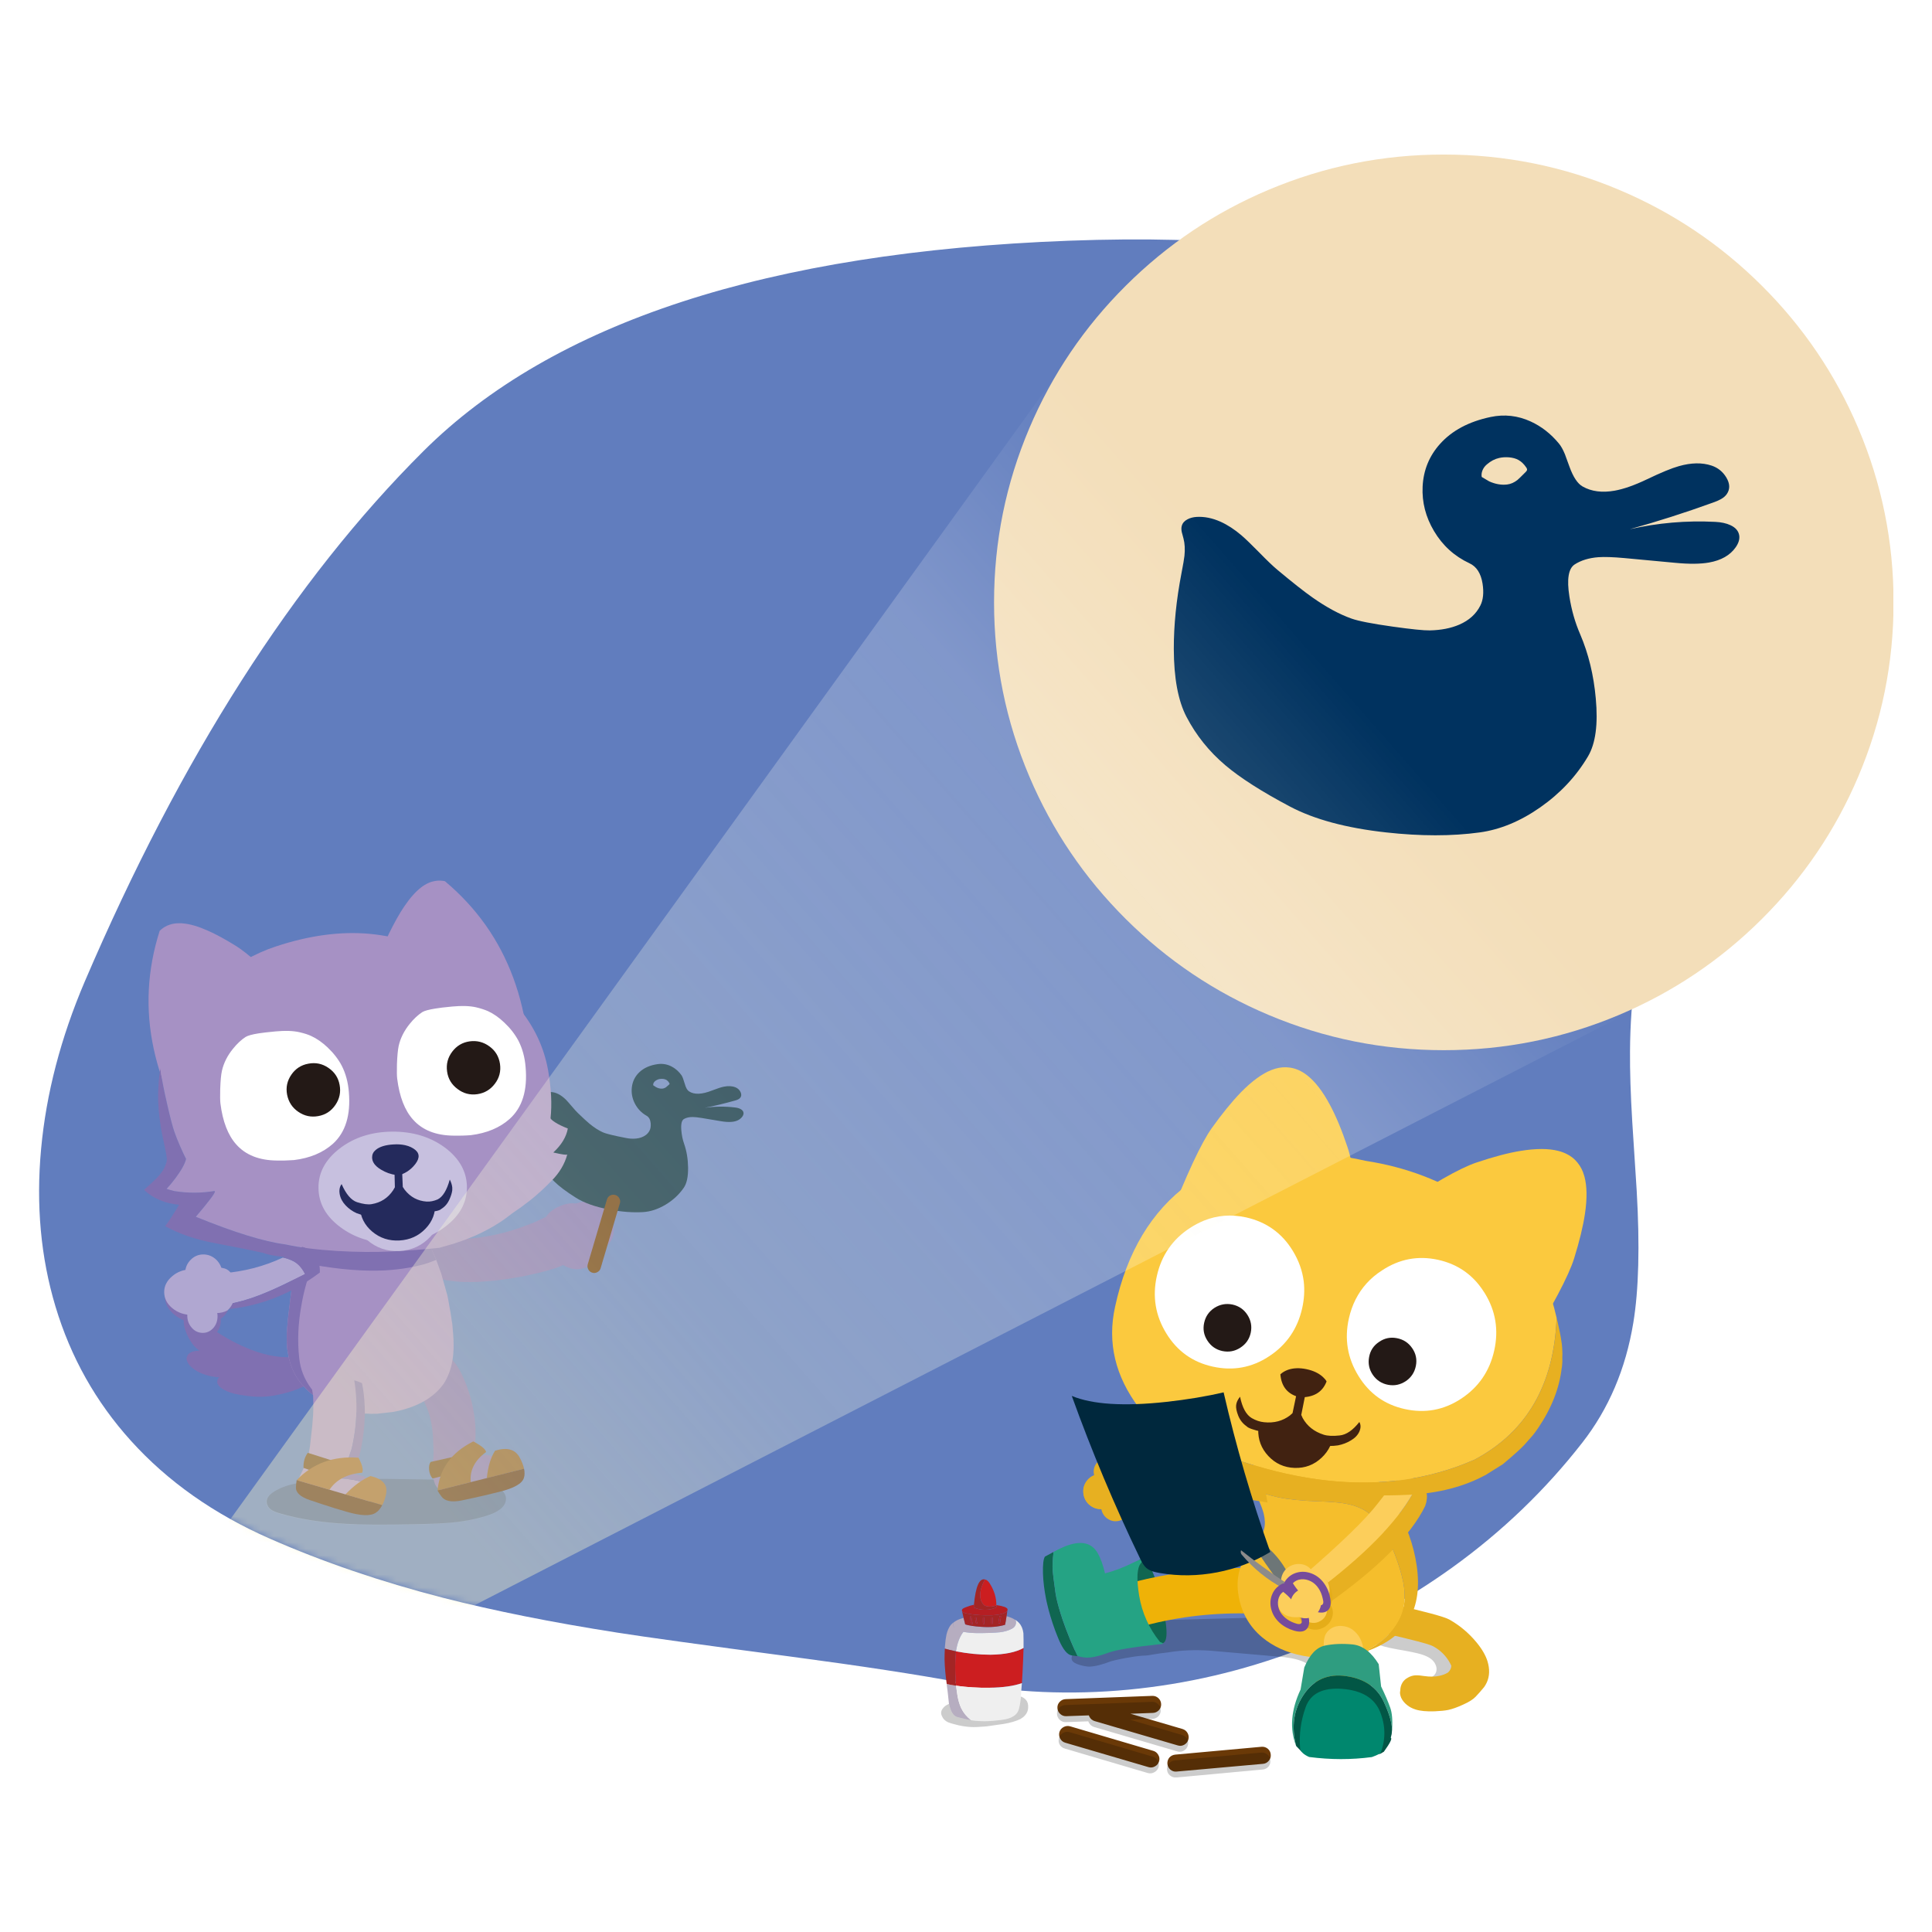<svg fill="none" height="300" viewBox="0 0 300 300" width="300" xmlns="http://www.w3.org/2000/svg" xmlns:xlink="http://www.w3.org/1999/xlink"><linearGradient id="a" gradientUnits="userSpaceOnUse" x1="215.083" x2="72.662" y1="113.979" y2="238.858"><stop offset="0" stop-color="#fff" stop-opacity="0"/><stop offset=".227" stop-color="#fffffd" stop-opacity=".2"/><stop offset=".475" stop-color="#fdfdf2" stop-opacity=".247"/><stop offset=".733" stop-color="#f9fae0" stop-opacity=".298"/><stop offset="1" stop-color="#fffbc7" stop-opacity=".4"/></linearGradient><clipPath id="b"><path d="m6 24h288v252h-288z"/></clipPath><mask id="c" height="226" maskUnits="userSpaceOnUse" width="258" x="6" y="37"><path d="m253.491 66.036c-11.665-20.843-40.841-30.396-87.527-28.658-46.678 1.75-80.084 12.642-100.219 32.677-20.122 20.048-37.649 47.499-52.582 82.353-3.733 8.75-5.994 17.421-6.782 26.015-.8 8.677-.055 16.83 2.236 24.457 2.364 7.869 6.267 14.815 11.709 20.837 5.709 6.325 12.903 11.394 21.582 15.207 8.242 3.621 17.206 6.68 26.891 9.179 7.867 2.015 16.891 3.82 27.073 5.413 4.206.663 13.157 1.901 26.854 3.711 10.97 1.46 19.703 2.794 26.2 4.001 8.558 1.617 17.334 1.997 26.328 1.14 8.933-.857 17.66-2.89 26.181-6.101 8.655-3.246 16.697-7.549 24.128-12.907 7.685-5.54 14.394-11.985 20.127-19.335 4.109-5.262 6.751-11.465 7.927-18.61.849-5.129 1.024-11.973.528-20.53-.316-4.743-.546-8.321-.691-10.735-.255-4.236-.37-7.875-.346-10.916.049-8.352 1.127-15.696 3.237-22.032 9.777-29.255 8.825-54.31-2.855-75.166z" fill="#fff"/></mask><path d="m0 0h300v300h-300z" fill="#fff"/><g clip-path="url(#b)"><path d="m253.491 66.036c-11.665-20.843-40.841-30.396-87.527-28.658-46.678 1.75-80.084 12.642-100.219 32.677-20.122 20.048-37.649 47.499-52.582 82.353-3.733 8.75-5.994 17.421-6.782 26.015-.8 8.677-.055 16.83 2.236 24.457 2.364 7.869 6.267 14.815 11.709 20.837 5.709 6.325 12.903 11.394 21.582 15.207 8.242 3.621 17.206 6.68 26.891 9.179 7.867 2.015 16.891 3.82 27.073 5.413 4.206.663 13.157 1.901 26.854 3.711 10.97 1.46 19.703 2.794 26.2 4.001 8.558 1.617 17.334 1.997 26.328 1.14 8.933-.857 17.66-2.89 26.181-6.101 8.655-3.246 16.697-7.549 24.128-12.907 7.685-5.54 14.394-11.985 20.127-19.335 4.109-5.262 6.751-11.465 7.927-18.61.849-5.129 1.024-11.973.528-20.53-.316-4.743-.546-8.321-.691-10.735-.255-4.236-.37-7.875-.346-10.916.049-8.352 1.127-15.696 3.237-22.032 9.777-29.255 8.825-54.31-2.855-75.166z" fill="#617dbe"/><path d="m30.63 204.569c-.534-.428-.858-.67-.971-.725-.436-.213-.752-.09-.95.368-.237.538-.247 1.207-.032 2.006.158.599.432 1.229.823 1.891.391.677.886 1.222 1.484 1.634-.708-.011-1.237.125-1.589.408l-.132.11-.095.132c-.087.129-.15.286-.189.47-.023.145-.01.273.039.384l.049.144c.156.431.517.845 1.083 1.241.525.372 1.135.663 1.828.874.677.211 1.369.33 2.077.356-.152.122-.251.282-.298.483-.117.449.128.876.734 1.279.493.333 1.122.596 1.888.79.475.117 1.147.232 2.017.345 1.521.204 2.972.173 4.353-.094 2.697-.509 4.737-1.334 6.118-2.474.767-.614 1.31-1.115 1.628-1.502.653-.773.845-1.415.575-1.926-.31-.59-1.068-.808-2.272-.655-1.332.307-2.191.486-2.576.537-2.241.298-4.651-.056-7.232-1.061-1.968-.761-3.885-1.779-5.753-3.054-.922-.633-1.791-1.287-2.608-1.961z" fill="#8070b1"/><path d="m42.143 231.908c-.496.377-.764.776-.802 1.198-.028.252.021.497.148.736.113.224.281.42.507.588.31.225.781.435 1.415.631 3.026.869 6.467 1.408 10.324 1.619 2.21.126 5.714.147 10.514.063 2.787-.07 4.785-.169 5.996-.295 2.182-.21 4.124-.616 5.827-1.219.601-.227 1.086-.486 1.457-.778-.358.266-.816.504-1.372.715-1.703.603-3.645 1.016-5.827 1.24-1.224.126-3.223.218-5.996.274-4.8.098-8.304.077-10.514-.064-3.857-.196-7.298-.735-10.324-1.618-.647-.182-1.126-.386-1.436-.61-.225-.182-.387-.378-.486-.588-.127-.253-.176-.505-.148-.757.036-.397.276-.776.718-1.135z" fill="#c9caca" fill-opacity=".149"/><path d="m42.375 231.74c-.029.02-.057.041-.084.063-.029.02-.057.041-.085.063-.022.017-.043.031-.063.042-.442.359-.682.738-.718 1.135-.028.252.021.504.148.757.099.21.26.406.485.588.31.224.788.428 1.436.61 3.026.883 6.467 1.422 10.324 1.619 2.21.14 5.714.161 10.514.063 2.773-.056 4.771-.148 5.996-.274 2.182-.224 4.124-.637 5.827-1.24.556-.211 1.014-.449 1.372-.715.101-.067.192-.137.274-.21.521-.462.774-.974.76-1.534 0-.477-.218-.918-.654-1.325-.338-.336-.781-.616-1.33-.841-.774-.35-1.597-.581-2.47-.693-.338-.042-.802-.07-1.393-.084l-1.393-.021c-2.562.028-6.411-.007-11.548-.106-4.56-.028-8.389.106-11.485.4-1.323.14-2.358.301-3.103.483-1.098.281-2.034.687-2.808 1.22z" fill="#000" fill-opacity=".2"/><path d="m69.394 210.28c-.564-.272-1.193-.373-1.887-.304-.517.07-1.018.25-1.504.542-.428.244-.812.566-1.154.968-.332.408-.576.845-.73 1.31-.16.482-.205.981-.134 1.497-.004.032 0.0.06.011.083-.004.033 0.0.06.011.083 1.336 2.002 2.232 3.776 2.687 5.323.383 1.313.587 3.031.612 5.153.026.134.029.533.007 1.199-.037.611-.072.915-.105.911 1.704.086 3.226.123 4.569.112 1.116-.005 1.593-.045 1.428-.12.63-2.185.799-4.426.507-6.722-.289-2.393-.941-4.661-1.956-6.803-.567-1.24-1.355-2.318-2.363-3.232z" fill="#8070b1"/><path d="m74.857 225.99c-.156.045-.599.21-1.33.494-.53.209-.95.314-1.257.315-1.498.008-3.178-.033-5.038-.122-.042.992-.039 1.744.007 2.256.083 1.194.396 1.965.938 2.312.153.109.466.237.94.383.45.15.872.267 1.264.352.25.047.955.138 2.116.273.512.069.89.107 1.134.114.431.015.811-.024 1.139-.117.351-.096.761-.268 1.23-.517.264-.141.656-.359 1.174-.656.612-.325 1.014-.727 1.208-1.206.206-.505.162-1.061-.133-1.669-.554-1.138-1.077-1.788-1.569-1.948-.277-.125-.516-.214-.718-.268-.362-.097-.731-.095-1.106.004z" fill="#8070b1"/><path d="m66.864 227.012c-.204.287-.281.697-.232 1.233.06.55.238.995.536 1.335l3.057-.751.942-2.784z" fill="#734921"/><path d="m74.378 224.333c-.657-.414-.971-.574-.942-.48-3.35 1.689-5.182 4.221-5.496 7.597l5.158-1.302c-.186-1.819.609-3.379 2.384-4.678-.08-.345-.448-.724-1.105-1.137zm6.269 1.91c-.702-1.216-1.959-1.544-3.771-.985-.686 1.08-1.114 2.505-1.284 4.276l5.781-1.459c-.111-.567-.353-1.178-.726-1.832z" fill="#895929"/><path d="m75.616 232.121 1.871-.459c2.314-.563 3.601-1.287 3.861-2.173.075-.22.11-.44.104-.658.005-.259-.022-.515-.081-.766l-13.437 3.379c.202.346.406.654.614.926.513.724 1.551.932 3.114.624l.024-.003c1.316-.275 2.626-.565 3.93-.87z" fill="#5e3319"/><path d="m79.703 190.986c-1.746.549-3.548.947-5.405 1.192-1.212.159-2.398.247-3.56.263-.539.02-1.536.029-2.99.026-.904.007-1.63.09-2.18.249-.564.176-.923.384-1.076.625-.174.283-.162.68.034 1.193l-.035.137c-.013.033-.026.099-.041.197-.002.065.052.277.161.637.141.438.341.826.601 1.163.895 1.195 2.532 1.942 4.912 2.241 1.097.151 2.402.201 3.916.15 2.091-.083 4.323-.345 6.693-.785 2.013-.382 3.795-.814 5.346-1.296.517-.163.967-.344 1.351-.543 1.519.9 2.99.865 4.411-.104.545-.367.981-.817 1.307-1.348.314-.499.437-.922.37-1.27.932-.292 1.503-.961 1.714-2.005.2-.995.009-1.807-.57-2.435-.043-.27-.121-.524-.234-.763-.384-.858-1.096-1.437-2.136-1.739-.723-.203-1.444-.23-2.164-.079l-.155.027c-.286.133-.588.179-.907.137l-.197-.029-.18.018c-.177.009-.431.046-.764.111l-.47.142c-.258.082-.526.189-.804.32l-.45.226c-.259.154-.486.313-.679.477-.068.047-.165.129-.29.246l.168-.137-.188.175-.259.316-.146.232c.001.008-.628.299-1.887.873-1.422.558-2.494.945-3.216 1.16z" fill="#8070b1"/><path d="m102.166 165.23c-1.227.167-2.197.596-2.911 1.286-.648.627-1.027 1.392-1.139 2.297-.107.864.041 1.699.444 2.506.423.836 1.036 1.481 1.84 1.934.376.213.589.607.639 1.182.041.496-.032.897-.219 1.205-.262.453-.677.779-1.246.979-.476.168-1.026.229-1.652.186-.325-.017-1.007-.14-2.047-.369-1.114-.237-1.86-.439-2.24-.603-.659-.29-1.353-.734-2.083-1.331-.423-.353-1.032-.914-1.827-1.682-.233-.227-.541-.568-.925-1.021-.412-.484-.717-.829-.915-1.035-.797-.784-1.6-1.185-2.409-1.202-.194-.006-.365.023-.512.086-.178.073-.296.186-.354.336-.038.101-.047.218-.025.353.008.08.032.202.073.367.052.277.044.6-.024.969-.026.147-.103.465-.232.953-.396 1.448-.641 2.832-.735 4.154-.12 1.623.019 2.897.419 3.825.462 1.066 1.117 2.013 1.967 2.84.77.763 1.905 1.614 3.404 2.556 1.292.808 3.027 1.416 5.207 1.824 1.9.354 3.632.483 5.197.387 1.147-.071 2.3-.45 3.458-1.134 1.166-.694 2.115-1.571 2.849-2.633.473-.675.699-1.731.676-3.171-.018-1.31-.22-2.523-.606-3.637-.236-.669-.384-1.38-.443-2.131-.08-.967.059-1.552.418-1.756.367-.205.817-.305 1.35-.301.331 0 .804.051 1.42.152l2.82.474c.756.136 1.378.176 1.865.12.679-.066 1.192-.309 1.537-.729.18-.219.264-.433.251-.641-.017-.248-.166-.451-.448-.608-.222-.124-.501-.205-.836-.245-1.61-.198-3.194-.18-4.753.052 1.536-.302 3.112-.682 4.729-1.137.386-.102.646-.24.782-.414.209-.254.227-.562.053-.924-.17-.329-.428-.566-.773-.71-.513-.207-1.118-.241-1.814-.101-.404.08-1.01.276-1.818.588-1.584.63-2.782.674-3.595.133-.268-.175-.484-.561-.649-1.157-.207-.704-.372-1.143-.494-1.317-.405-.572-.893-1.016-1.465-1.33-.693-.384-1.429-.526-2.21-.425zm1.758 2.933c.038.06.052.116.041.165-.006.025-.031.055-.076.092-.282.245-.446.386-.49.422-.198.124-.397.192-.598.203-.321.015-.644-.07-.97-.256l-.402-.274c-.026-.256.085-.48.332-.673.249-.177.489-.277.721-.3.43-.058.783.004 1.06.187.148.106.275.251.382.434z" fill="#00283d"/><path d="m96.255 186.85c.086-.273.055-.536-.091-.787-.138-.252-.344-.421-.619-.507-.274-.078-.537-.052-.791.077-.252.137-.421.343-.507.617l-2.985 10.079c-.077.273-.047.536.091.788.139.26.345.429.619.507.275.086.538.056.789-.089.26-.138.429-.344.507-.617z" fill="#6a3907"/><path d="m60.5 189.57-.53.004c-.555-.007-1.133.007-1.735.041l-1.48.081c-.385.036-.589.054-.613.055-.161.005-.369.027-.625.067l-.313.022-.504.087c-1.904.29-3.503.795-4.798 1.515-.759.408-1.419.892-1.98 1.454-.391.34-.698.682-.92 1.025-.417.541-.738 1.2-.963 1.975-.098.195-.16.401-.186.618-.181.631-.344 1.596-.488 2.898l-.498 4.087c-.117.869-.204 1.704-.259 2.507-.021.112-.029.229-.025.349-.021.089-.027.169-.017.241-.032.257-.045.485-.039.685l.007.228c-.013.353-.011.657.005.913l-.008.121.022.311c.009.272.032.52.071.743l.09.55c.18 1.139.523 2.19 1.027 3.151.351.678.826 1.341 1.425 1.987.383.429.822.84 1.317 1.233.363.294.737.558 1.122.795.394.252.819.492 1.276.718.425.219.909.425 1.454.616 1.325.473 2.764.757 4.318.854.588.038 1.235.046 1.942.025l2.426-.278c1.67-.299 3.174-.797 4.51-1.495 1.43-.772 2.546-1.727 3.346-2.864.645-.973 1.094-2.132 1.349-3.477.061-.346.111-.696.148-1.049.083-.94.082-1.997-.003-3.171l-.149-1.689c-.065-.287-.115-.598-.15-.933-.073-.534-.162-1.064-.267-1.589l-.22-1.255c-.074-.302-.121-.521-.141-.656l-.95-3.383c-.051-.094-.104-.237-.158-.427l-.606-1.627c-.27-.649-.611-1.419-1.025-2.312-.111-.204-.184-.354-.219-.449-.231-.45-.456-.843-.676-1.181-.311-.431-.627-.77-.948-1.016-.61-.47-1.383-.787-2.32-.951-.549-.087-1.23-.138-2.042-.154z" fill="#a691c4"/><path d="m60.5 189.571-.53.004c-.555-.007-1.133.007-1.735.041l-1.48.081c-.385.036-.589.054-.613.055-.161.005-.369.027-.625.067l-.313.021-.504.088c-1.903.29-3.503.795-4.798 1.515-.759.408-1.419.892-1.98 1.454-.391.34-.698.682-.92 1.025-.417.541-.738 1.199-.963 1.975-.098.195-.16.401-.185.618-.181.63-.344 1.596-.488 2.898l-.498 4.087c-.117.868-.204 1.704-.259 2.506-.021.113-.029.229-.025.349-.021.089-.027.169-.017.241-.032.257-.045.486-.039.686l.007.228c-.013.353-.011.657.005.913l-.008.12.022.312c.009.272.032.519.072.742l.09.55c.18 1.14.523 2.19 1.027 3.152.351.678.826 1.34 1.425 1.987.383.428.822.839 1.317 1.233.363.293.737.558 1.122.794.394.253.819.492 1.276.718-1.035-.713-1.892-1.528-2.572-2.444-1.057-1.425-1.673-2.988-1.847-4.688-.301-2.674-.179-5.46.364-8.36.36-2.085.939-4.136 1.736-6.154 4.146.738 7.828 1.035 11.046.889 1.404-.075 2.721-.223 3.952-.445.751-.143 1.497-.31 2.239-.5.709-.214 1.352-.446 1.931-.696-.27-.648-.611-1.419-1.025-2.311-.111-.205-.184-.355-.219-.45-.231-.449-.456-.843-.676-1.18-.311-.431-.627-.77-.948-1.016-.61-.47-1.383-.787-2.32-.951-.549-.087-1.23-.139-2.042-.154z" fill="#8070b1"/><path d="m69.084 136.83-.279-.048c-.534-.075-1.039-.05-1.516.074-.43.09-.884.28-1.362.572-.024.001-.044.014-.059.039-.165.095-.313.197-.445.307-.872.66-1.762 1.662-2.67 3.005-.726 1.071-1.53 2.506-2.41 4.305-.85 1.757-1.877 5.24-3.079 10.448-1.344 5.855-1.574 13.339-.691 22.452l25.159-5.49c.173-.079.319-.157.436-.234 1.077-15.409-3.284-27.219-13.083-35.43z" fill="#a691c4"/><path d="m28.405 143.386c-.162-.025-.343-.034-.544-.025-.024-.008-.049-.007-.072.002-.523-.002-1.01.074-1.462.229-.499.172-.939.423-1.319.751l-.209.189c-3.884 12.145-1.238 24.451 7.939 36.918l.493-.032 24.219-8.72c-4.132-8.172-8.337-14.381-12.617-18.628-3.784-3.747-6.522-6.146-8.214-7.199-1.651-1.022-3.099-1.808-4.344-2.357-1.499-.668-2.789-1.044-3.87-1.128z" fill="#a691c4"/><path d="m25.927 171.377c-.542-2.359-.889-4.193-1.041-5.501-.087.613-.169 1.33-.247 2.15l-.085 1.711c-.037 1.589.112 3.411.448 5.465.066.423.169.947.308 1.575l.332 1.574c.141.667.226 1.165.256 1.492.026.232-0.0.473-.078.725l-.065.183c-.219.714-.699 1.447-1.439 2.199-.417.418-1.067 1.022-1.95 1.812 1.416 1.337 3.23 2.108 5.442 2.314-.969 1.619-1.691 2.723-2.164 3.311 2.183 1.226 4.799 2.116 7.846 2.673 3.186.599 5.669 1.102 7.447 1.51.418.176 1.084.329 1.998.459l2.692.335-.121-.007c.059.005.192.02.4.044 2.762.271 5.157.329 7.186.174l.433-.042c2.668-.053 5.251-.223 7.748-.51l2.962-.422c1.349-.247 2.493-.483 3.433-.706l.513-.129c-2.402.251-4.888.437-7.456.558-2.528.128-5.336.103-8.424-.075-3.08-.187-5.753-.526-8.018-1.018-3.284-.427-7.912-1.856-13.887-4.289 1.946-2.284 2.937-3.592 2.971-3.922l-.088-.08c-2.085.342-4.168.343-6.249.003-.113-.019-.345-.082-.696-.188l-.477-.148c.439-.467.89-1.011 1.355-1.631.937-1.249 1.493-2.254 1.67-3.015-.28-.533-.598-1.214-.955-2.041-.365-.843-.649-1.556-.851-2.141-.284-.814-.667-2.282-1.151-4.402z" fill="#8070b1"/><path d="m24.897 165.878c.152 1.308.499 3.142 1.041 5.5.484 2.12.867 3.588 1.151 4.402.202.585.485 1.298.851 2.141.357.827.675 1.507.955 2.041-.177.761-.734 1.765-1.67 3.014-.464.62-.916 1.164-1.355 1.631l.477.149c.35.106.582.168.696.188 2.081.339 4.164.338 6.249-.004l.088.08c-.034.331-1.025 1.638-2.971 3.922 5.974 2.432 10.602 3.862 13.886 4.288 2.265.492 4.937.832 8.017 1.018 3.088.178 5.896.203 8.424.076 2.568-.122 5.054-.308 7.456-.558l2.265-.646c.523-.174 1.102-.374 1.736-.6l1.613-.656c1.46-.661 2.765-1.372 3.915-2.132.469-.308.914-.627 1.335-.957l.444-.342c.876-.581 1.797-1.248 2.763-2.001 1.043-.813 2.17-1.837 3.381-3.073 1.234-1.245 2.049-2.613 2.445-4.104-.059.123-.783.024-2.172-.296 1.269-1.174 2.021-2.415 2.256-3.723-.851-.334-1.516-.659-1.996-.976-.389-.257-.619-.46-.689-.609.238-2.174.113-4.654-.375-7.44-.635-3.605-2.189-6.884-4.662-9.836-2.312-2.759-5.264-5.055-8.856-6.888-5.055-2.582-9.783-4.075-14.184-4.48-4.529-.416-9.4.241-14.611 1.969-3.212 1.062-6.283 2.811-9.212 5.248-2.991 2.487-5.244 5.22-6.759 8.2-1.063 2.072-1.706 3.89-1.929 5.454z" fill="#a691c4"/><path d="m34.193 169.103c-.026 1.106-.014 1.851.034 2.234.352 2.814 1.173 4.939 2.464 6.377 1.452 1.639 3.557 2.47 6.316 2.493.41.007.828.006 1.254-.003l1.384-.069c2.479-.302 4.498-1.146 6.055-2.532 1.951-1.778 2.774-4.452 2.471-8.021-.121-1.526-.488-2.889-1.101-4.089-.525-1.005-1.26-1.956-2.207-2.855-.821-.775-1.661-1.362-2.522-1.759-.46-.222-1.075-.421-1.846-.598-.982-.224-2.218-.265-3.707-.124-1.185.113-2.053.212-2.604.299-1.03.162-1.714.351-2.05.565-.665.428-1.319 1.039-1.96 1.835-.864 1.061-1.435 2.198-1.713 3.411-.136.599-.224 1.544-.266 2.836z" fill="#fff"/><path d="m65.576 157.157c-.688.453-1.342 1.064-1.96 1.835-.871 1.077-1.442 2.218-1.712 3.423-.133.655-.222 1.6-.266 2.836-.026 1.098-.015 1.839.034 2.222.352 2.822 1.174 4.947 2.464 6.377 1.452 1.639 3.557 2.47 6.316 2.493.161.01.579.008 1.254-.003.53-.014.991-.037 1.384-.069 2.495-.311 4.514-1.154 6.055-2.532 1.96-1.763 2.783-4.436 2.471-8.021-.12-1.518-.487-2.881-1.101-4.09-.541-1.019-1.277-1.966-2.206-2.842-.813-.776-1.653-1.366-2.523-1.771-.516-.227-1.131-.427-1.846-.598-.982-.224-2.218-.265-3.708-.124-1.217.114-2.085.218-2.604.311-1.022.162-1.706.346-2.051.553z" fill="#fff"/><path d="m69.193 190.438c2.227-1.702 3.331-3.75 3.31-6.145-.028-2.379-1.167-4.411-3.417-6.098-2.265-1.67-4.993-2.496-8.184-2.477-3.191.027-5.903.895-8.138 2.605-2.235 1.718-3.338 3.767-3.31 6.145.021 2.395 1.16 4.428 3.417 6.098 2.25 1.679 4.978 2.508 8.185 2.489 3.183-.026 5.895-.899 8.138-2.617z" fill="#c7c0df"/><path d="m66.337 182.384c-1.435-1.248-3.12-1.82-5.053-1.716-1.933.103-3.545.858-4.837 2.265-1.284 1.391-1.874 3.025-1.771 4.904s.873 3.442 2.309 4.689c1.444 1.255 3.128 1.831 5.053 1.728 1.925-.103 3.537-.858 4.837-2.265 1.284-1.391 1.874-3.03 1.77-4.917-.103-1.862-.872-3.425-2.308-4.688z" fill="#c7c0df"/><path d="m55.879 187.463c.088 1.511.728 2.771 1.92 3.78 1.2 1.008 2.611 1.467 4.231 1.377 1.62-.091 2.969-.703 4.047-1.837 1.078-1.125 1.573-2.444 1.485-3.955-.088-1.518-.728-2.778-1.92-3.779-1.2-1.009-2.607-1.468-4.219-1.378-1.62.091-2.973.699-4.059 1.825-1.077 1.142-1.572 2.465-1.484 3.967z" fill="#242a5c"/><path d="m71.396 181.443c-.23-.881-.914-1.754-2.052-2.621-1.139-.875-2.349-1.455-3.631-1.739-1.258-.277-3.117-.421-5.578-.432-2.428-.005-4.586.781-6.473 2.357-2.752 2.052-4.007 3.923-3.767 5.612.232 1.682 1.002 2.6 2.311 2.755 1.577.208 2.851.392 3.822.552 1.239.206 3.234-.537 5.984-2.229 1.325.924 2.475 1.582 3.448 1.975.941.386 1.622.426 2.043.12.352-.238 1.043-.82 2.073-1.744.976-.889 1.716-1.825 2.221-2.808-.038-.327-.172-.926-.402-1.798z" fill="#c7c0df"/><path d="m70.23 184.409c-.041-.407-.171-.823-.39-1.246-.461 1.662-1.089 2.689-1.884 3.083-.6.257-1.17.368-1.711.334-1.387-.095-2.522-.706-3.406-1.832l-.296-.445-.133-3.144-1.172-.06.077 3.255-.27.468c-.801 1.203-1.917 1.922-3.346 2.157-.559.095-1.311-.006-2.256-.304-.913-.307-1.713-1.245-2.398-2.812-.221.29-.335.643-.341 1.06-.015.033-.013.061.004.084-.003.113.011.256.042.432.115.628.421 1.205.917 1.729.488.517 1.06.923 1.716 1.217.801.311 1.583.452 2.345.42 1.556-.087 2.985-.908 4.286-2.46 1.64 1.328 3.082 1.95 4.324 1.867 1.219-.074 1.944-.236 2.175-.486.565-.336.994-.838 1.287-1.508.235-.53.376-.993.424-1.388z" fill="#242a5c"/><path d="m62.911 177.825c-.552-.121-1.149-.161-1.79-.119-1.267.068-2.196.355-2.786.86-.365.303-.55.679-.555 1.128-.009.73.452 1.372 1.384 1.927.743.45 1.534.73 2.375.84.372.049.814-.061 1.325-.331.495-.26.935-.599 1.32-1.015.961-1.041 1.074-1.883.34-2.526-.417-.36-.955-.614-1.612-.764z" fill="#242a5c"/><path d="m45.236 166.887c-.648.939-.867 1.969-.656 3.09.221 1.137.802 2.026 1.744 2.667.943.649 1.976.869 3.1.661 1.125-.2 2.01-.778 2.657-1.733.648-.947.866-1.985.653-3.114-.202-1.115-.783-1.995-1.742-2.643-.943-.649-1.98-.865-3.111-.648-1.117.2-1.999.773-2.647 1.72z" fill="#231916"/><path d="m70.212 163.317c-.681.901-.945 1.921-.79 3.059.154 1.129.697 2.037 1.627 2.725.907.696 1.93.964 3.07.803 1.132-.168 2.042-.711 2.73-1.629.689-.903.952-1.926.789-3.071-.171-1.145-.713-2.049-1.626-2.713-.922-.68-1.949-.944-3.082-.791-1.124.159-2.03.698-2.719 1.617z" fill="#231916"/><path d="m44.91 195.556c-.275-.112-.599-.207-.973-.286-2.941 1.377-6.1 2.195-9.477 2.456l-.359 4.967c.752-.081 1.561-.219 2.427-.415 1.608-.357 3.372-.953 5.293-1.787 1.178-.501 2.864-1.304 5.059-2.406l.487-.251c-.32-.647-.706-1.165-1.16-1.556-.357-.304-.789-.545-1.298-.722z" fill="#b0a7d1"/><g fill="#8070b1"><path d="m43.937 195.268c.374.078.698.173.973.285.509.178.942.418 1.298.723.454.39.84.909 1.16 1.555l-.487.251c-2.195 1.103-3.881 1.905-5.059 2.407-1.921.834-3.686 1.429-5.293 1.787-.866.195-1.675.333-2.427.414l-.051.715c4.886-.281 9.422-1.752 13.607-4.414.67-.426 1.339-.89 2.009-1.392.014-.334-.004-.679-.056-1.034-.213-1.511-1.104-2.496-2.673-2.955-.946.611-1.946 1.164-2.999 1.658z"/><path d="m35.309 197.314c-.532-.322-1.107-.473-1.726-.453-.954.031-1.768.441-2.441 1.23-.673.815-.999 1.756-.978 2.822.009 1.104.358 2.039 1.048 2.806.68.788 1.504 1.186 2.471 1.193.637.008 1.228-.51 1.774-1.553z"/><path d="m29.92 197.005c-1.158.03-2.147.461-2.967 1.291-.833.818-1.278 1.756-1.336 2.815-.063 1.043.326 1.97 1.166 2.78.848.808 1.892 1.293 3.131 1.456 1.242.17 2.292-.154 3.151-.972.833-.869 1.241-1.904 1.224-3.107-.006-1.198-.442-2.215-1.308-3.051-.856-.83-1.877-1.234-3.062-1.212z"/><path d="m28.613 204.695c.015.747.29 1.475.826 2.184.548.697 1.208 1.048 1.98 1.053.787.025 1.469-.248 2.046-.82.554-.565.828-1.26.82-2.085-.008-.826-.299-1.527-.875-2.105-.563-.564-1.253-.854-2.071-.87-.785.008-1.439.263-1.963.767-.534.499-.789 1.124-.763 1.876z"/></g><path d="m34.511 197.762c-.01-.808-.302-1.509-.875-2.104-.593-.58-1.284-.87-2.071-.87-.784.007-1.451.301-2.001.88-.539.56-.809 1.241-.809 2.044.02.813.307 1.499.86 2.059.553.585 1.229.883 2.029.896.802.021 1.481-.251 2.035-.816s.832-1.261.832-2.089z" fill="#b0a7d1"/><path d="m29.65 197.108c-1.161.023-2.142.387-2.945 1.094-.821.704-1.224 1.527-1.211 2.469.021.965.441 1.784 1.261 2.458.825.689 1.819 1.039 2.982 1.049 1.176-.002 2.189-.348 3.041-1.037.849-.696 1.261-1.543 1.238-2.541-.018-.983-.453-1.819-1.303-2.508-.873-.681-1.894-1.009-3.062-.984z" fill="#b0a7d1"/><path d="m31.066 197.863c-.671.722-.999 1.554-.986 2.495.011.96.362 1.789 1.055 2.488.672.689 1.492 1.038 2.46 1.045.62.006 1.192-.13 1.716-.406 1.099-.982 1.403-2.54.911-4.675-.156-1.291-.886-1.949-2.188-1.972-1.292-.018-2.282.324-2.967 1.025z" fill="#b0a7d1"/><path d="m31.37 201.688c-.653-.002-1.199.26-1.639.786-.448.504-.664 1.117-.649 1.838.005.717.234 1.334.687 1.85.446.519.998.788 1.655.806.65.02 1.21-.225 1.681-.737.456-.506.681-1.13.676-1.872-.01-.732-.253-1.365-.73-1.899-.461-.514-1.022-.772-1.682-.772z" fill="#b0a7d1"/><path d="m55.009 214.332c-.899-.229-1.81-.313-2.733-.253-.954.069-1.836.272-2.645.609-.389.156-.599.246-.63.271-.269.129-.434.27-.493.424-.052.138-.053.354-.004.649.078.43.117.649.117.657.019.36.032.884.037 1.573-.002.953-.058 1.984-.168 3.093-.074.699-.197 1.796-.367 3.291-.185 1.279-.477 2.329-.878 3.15l-.86 1.792c-.136.277-.128.533.024.768l.276.352c.865.671 1.812 1.267 2.841 1.788 1.437.717 2.933 1.252 4.487 1.606.583.134 1.091.195 1.525.181.562-.017 1.024-.167 1.384-.45.534-.409.829-.995.885-1.757.021-.353.015-.689-.02-1.009-.669-.82-2.26-1.317-4.773-1.488.76-2.162 1.29-3.7 1.591-4.614.241-1.017.432-2.108.572-3.273.275-2.5.218-4.953-.171-7.36z" fill="#a691c4"/><path d="m56.218 214.776c-.367-.173-.769-.321-1.207-.444.389 2.407.446 4.86.171 7.359-.147 1.198-.338 2.289-.572 3.273-.3.922-.831 2.46-1.59 4.613 2.512.172 4.101.668 4.77 1.489-.051-.335-.131-.601-.242-.798-.24-.481-.62-.826-1.141-1.034-.024-.008-.534-.14-1.531-.398.8-1.907 1.34-4.153 1.62-6.741.275-2.491.183-4.931-.278-7.319z" fill="#8070b1"/><path d="m47.791 225.592c-.478.656-.698 1.435-.662 2.339l2.548.896 2.62-1.81z" fill="#734921"/><path d="m53.636 232.056 5.719 1.664c.274-.488.48-1.108.617-1.857.223-1.344-.593-2.233-2.447-2.665-1.293.544-2.59 1.497-3.889 2.858zm-7.57-2.221 5.099 1.491c1.052-1.578 2.74-2.458 5.066-2.641.159-.325.107-.816-.155-1.473-.27-.649-.419-.937-.449-.864-3.883-.274-7.07.888-9.561 3.487z" fill="#9d6630"/><path d="m45.955 230.894c-.062.852.655 1.531 2.15 2.038l.036.011c1.186.405 2.454.819 3.801 1.242l1.838.545c2.288.676 3.825.721 4.611.136.205-.126.381-.288.527-.485.17-.213.316-.434.437-.662l-13.29-3.885c-.06.386-.097.74-.111 1.06z" fill="#5e3319"/><path d="m288.543 66.466c-3.535-8.319-8.523-15.686-14.966-22.101-6.442-6.415-13.841-11.382-22.196-14.901-8.652-3.644-17.716-5.466-27.192-5.466-9.469 0-18.53 1.822-27.182 5.466-8.355 3.519-15.753 8.486-22.196 14.901s-11.431 13.782-14.966 22.101c-3.66 8.614-5.49 17.639-5.49 27.074 0 9.428 1.83 18.45 5.49 27.064 3.535 8.319 8.523 15.686 14.966 22.101s13.841 11.382 22.196 14.901c8.652 3.644 17.713 5.466 27.182 5.466 9.476 0 18.54-1.822 27.192-5.466 8.355-3.519 15.754-8.486 22.196-14.901 6.443-6.415 11.431-13.782 14.966-22.101 3.66-8.614 5.49-17.636 5.49-27.064 0-9.435-1.83-18.46-5.49-27.074z" fill="#f3deb9"/><path d="m242.992 70.518c-.291-.708-.601-1.259-.928-1.652-1.253-1.512-2.709-2.65-4.368-3.413-2.006-.921-4.084-1.155-6.235-.703-3.378.71-5.999 2.107-7.863 4.192-1.673 1.867-2.572 4.073-2.695 6.617-.116 2.421.473 4.721 1.767 6.902 1.33 2.244 3.166 3.912 5.508 5.005 1.103.511 1.781 1.567 2.034 3.168.215 1.382.1 2.514-.344 3.395-.657 1.315-1.748 2.304-3.275 2.966-1.296.56-2.825.858-4.586.894-.906.019-2.829-.177-5.769-.589-3.17-.446-5.294-.861-6.371-1.243-1.882-.667-3.904-1.76-6.065-3.279-1.274-.893-3.098-2.331-5.472-4.314-.669-.559-1.596-1.446-2.782-2.662-1.213-1.234-2.137-2.125-2.773-2.673-1.072-.916-2.153-1.62-3.243-2.112-1.269-.568-2.506-.818-3.711-.751-.54.034-1.01.155-1.411.364-.477.245-.776.579-.898 1.002-.084.271-.087.6-.008.986.051.225.14.559.267 1.002.203.771.253 1.67.149 2.697-.053.484-.209 1.39-.467 2.718-.798 4.14-1.193 8.052-1.186 11.736.013 4.542.671 8.059 1.975 10.552 1.5 2.873 3.516 5.382 6.049 7.526 2.321 1.96 5.663 4.093 10.026 6.4 3.772 1.991 8.738 3.327 14.897 4.007 5.372.597 10.223.598 14.554.003 3.189-.44 6.325-1.739 9.406-3.898 3.106-2.174 5.575-4.81 7.407-7.908 1.177-1.986 1.58-4.984 1.21-8.994-.325-3.635-1.133-6.959-2.425-9.973-.793-1.828-1.351-3.785-1.674-5.871-.419-2.674-.148-4.327.811-4.961.986-.642 2.217-1.019 3.693-1.132.943-.067 2.274-.023 3.993.132l7.961.743c2.145.205 3.885.189 5.217-.047 1.896-.336 3.279-1.124 4.148-2.365.45-.647.634-1.255.552-1.824-.101-.698-.556-1.235-1.366-1.611-.642-.3-1.434-.471-2.377-.515-4.458-.226-8.878.155-13.26 1.143 4.319-1.199 8.635-2.581 12.949-4.144.519-.189.911-.358 1.178-.508.419-.229.735-.499.947-.809.522-.762.494-1.623-.084-2.583-.543-.897-1.306-1.51-2.289-1.838-1.468-.486-3.157-.457-5.068.088-1.114.31-2.76.988-4.939 2.034-1.943.93-3.623 1.522-5.04 1.776-1.941.345-3.597.128-4.969-.649-.78-.436-1.464-1.466-2.05-3.09-.456-1.24-.692-1.885-.707-1.937zm-8.701.495c.597.048 1.097.186 1.5.413.444.251.836.625 1.175 1.122.126.169.176.317.15.442-.016.066-.077.157-.182.273-.72.726-1.158 1.151-1.315 1.276-.508.397-1.041.628-1.599.695-.896.103-1.822-.058-2.778-.486l-1.161-.684c-.064-.348-.02-.702.131-1.061.146-.339.366-.633.66-.882.599-.525 1.248-.863 1.945-1.015.472-.102.963-.133 1.474-.093z" fill="#00325f"/><path d="m226.749 254.905c-.479-.504-1.168-.995-2.069-1.471-1.407-.757-2.956-1.29-4.645-1.598-1.59-.28-3.244-.364-4.961-.252-.746.042-1.323.147-1.731.315-.465.196-.81.463-1.035.799-.295.434-.359.862-.19 1.282.127.393.514.757 1.161 1.093.859.421 2.076.764 3.653 1.03 1.942.337 3.195.596 3.758.778.732.224 1.288.505 1.668.841.253.238.436.49.549.757.14.308.19.609.147.904-.042.322-.19.595-.443.819-.267.239-.549.344-.844.316-.31-.084-.542-.105-.697-.063-.197.042-.345.154-.444.336-.084.168-.105.357-.063.568.099.35.352.63.76.841.338.182.753.308 1.246.378.324.042.767.063 1.33.063.661.014 1.161 0 1.499-.042.535-.042 1.006-.161 1.414-.357.789-.337 1.366-.918 1.732-1.745.38-.841.436-1.661.168-2.46-.112-.336-.309-.749-.591-1.24-.478-.827-.936-1.457-1.372-1.892zm-56.518-2.396c-.478.084-.851.231-1.119.441-.408.336-.675.869-.802 1.598-.127.168-.359.441-.697.82-.281.28-.556.644-.823 1.093-.366.546-.479.988-.338 1.324.141.294.528.54 1.161.736.634.182 1.155.273 1.563.273.858-.028 1.977-.308 3.357-.841.971-.252 1.949-.455 2.934-.609.971-.169 1.788-.26 2.449-.274.211 0 .556-.049 1.035-.147.703-.126 1.506-.238 2.407-.336 1.984-.337 4.159-.428 6.523-.273l10.387.903c1.675.113 2.977.358 3.906.736.887.351 1.549.869 1.985 1.556.028.042.042.329.042.862 0 .49-.014.812-.042.967l-.021 2.186c-.071.294-.106.567-.106.82 0 .294.063.546.19.756.169.337.479.547.929.631.408.098.809.049 1.204-.147.563-.28 1.076-.862 1.541-1.745.577-1.079.985-2.207 1.224-3.384.24-1.177.31-2.39.211-3.637-.112-1.107-.366-1.983-.76-2.628-.366-.602-.95-1.177-1.752-1.723-.915-.645-1.837-1.065-2.766-1.262-.689-.154-1.717-.21-3.082-.168l-20.416.526c-2.027.042-3.624.133-4.792.273l-2.133.336c-.816.126-1.52.204-2.111.232-.661.028-1.091.063-1.288.105z" fill="#000" fill-opacity=".2"/><path d="m230.867 261.255c.444-.979.48-2.082.106-3.309-.292-.927-.861-1.904-1.709-2.929-1.207-1.46-2.621-2.643-4.242-3.55-.78-.427-3.738-1.224-8.873-2.389l.945.472-2.539 3.978c4.729 1.076 7.387 1.775 7.972 2.097 1.163.63 2.052 1.524 2.666 2.684l.169.348c-.008.194-.049.37-.125.527-.075.172-.203.344-.383.515-.361.232-.812.407-1.353.526-.683.149-1.472.159-2.365.03l-.676-.09c-.27-.023-.488-.031-.653-.023-.414.021-.808.141-1.184.357-.383.201-.676.478-.879.829-.204.358-.306.743-.306 1.155-.03.134-.045.235-.046.302-.007.24.052.52.18.842.202.434.513.816.933 1.145.375.3.818.528 1.328.686.721.225 1.705.316 2.951.273.871-.036 1.566-.106 2.085-.21.661-.142 1.434-.417 2.321-.827.917-.41 1.567-.821 1.951-1.232.361-.373.801-.873 1.32-1.501.158-.224.293-.459.406-.706z" fill="#e7b021"/><path d="m180.241 255.188-4.154.201-2.416-10.71 3.365-2.541c1.108-.312 2.207 1.816 3.297 6.384 1.105 4.599 1.074 6.821-.092 6.666z" fill="#106651"/><path d="m169.598 255.326c1.211-.547 2.428-1.044 3.653-1.493 3.462-1.247 7.037-2.144 10.725-2.691 5.447-.798 11.161-.827 17.143-.084l-1.013-7.336c-10.979-.897-21.486.525-31.521 4.267z" fill="#efb207"/><path d="m163.591 240.992c-.134 1.195-.182 2.099-.143 2.713.037.605.186 1.829.447 3.672.033.232.077.478.134.738.194.904.512 2.02.952 3.349.166.492.346.995.542 1.506.197.52.405 1.047.622 1.58.35.836.733 1.7 1.146 2.591.088.05-.227.014-.943-.106-.621-.115-1.244-.872-1.87-2.272-.091-.227-.19-.466-.295-.716-.114-.291-.227-.582-.341-.872-.561-1.533-.994-2.991-1.301-4.373-.035-.163-.069-.321-.103-.476-.29-1.463-.452-2.808-.487-4.035-.034-1.346.066-2.206.3-2.58l1.328-.716z" fill="#106651"/><path d="m165.351 240.129c2.483-.987 4.198-.614 5.145 1.12.431.77.793 1.792 1.086 3.069 1.469-.389 2.932-.946 4.388-1.673 1.459-.71 1.864-.693 1.214.05-.636.731-.733 2.431-.293 5.099.447 2.659 1.523 5.047 3.227 7.166.661.218.611.339-.152.365-4.02.434-6.607.86-7.764 1.275-1.179.429-2.122.685-2.83.767-.709.073-1.396-.003-2.059-.228-.415-.893-.798-1.758-1.15-2.595-.218-.533-.425-1.06-.623-1.581-.196-.512-.378-1.015-.544-1.508-.441-1.33-.76-2.447-.955-3.352-.057-.261-.101-.507-.134-.739-.263-1.845-.413-3.07-.45-3.676-.039-.614.009-1.519.143-2.715.625-.346 1.209-.627 1.751-.844z" fill="#25a384"/><path d="m214.807 237.537c-.796-1.287-1.72-2.262-2.772-2.928-.923-.568-2.054-.961-3.39-1.178-.857-.142-2.07-.239-3.639-.291-2.704-.09-4.855-.299-6.455-.629-1.404-.291-2.636-.68-3.695-1.166.135.396.304.834.507 1.312.458 1.1.747 1.896.867 2.389.218.898.237 1.694.057 2.39-.158.643-.541 1.349-1.149 2.12-.751.882-1.27 1.525-1.555 1.929-1.314 1.914-1.709 4.146-1.183 6.696.511 2.46 1.701 4.476 3.571 6.046 1.743 1.451 3.86 2.412 6.354 2.883 2.268.426 4.641.415 7.119-.034.804-.142 1.517-.303 2.141-.482.488-.232.939-.468 1.352-.707 1.164-.673 2.155-1.469 2.974-2.389.908-1.032 1.535-2.124 1.881-3.275.39-1.316.428-2.812.113-4.487-.218-1.189-.661-2.662-1.33-4.419-.623-1.608-1.213-2.868-1.768-3.78z" fill="#f5be2c"/><path d="m212.036 234.609c1.051.666 1.975 1.641 2.771 2.928.556.912 1.145 2.172 1.769 3.78.668 1.757 1.111 3.23 1.329 4.419.315 1.675.278 3.171-.113 4.487-.345 1.151-.972 2.243-1.881 3.275-.819.92-1.81 1.716-2.974 2.389-.413.239-.864.475-1.352.707 1.194-.352 2.283-.812 3.267-1.38 1.772-.994 3.105-2.269 3.999-3.825 1.232-2.191 1.611-4.943 1.138-8.255-.473-3.261-1.589-6.334-3.346-9.22-1.232-2.019-2.745-4.21-4.54-6.573-2.238-1.174-4.149-2.004-5.734-2.49-3.139-.958-5.914-.995-8.325-.113-.826.3-1.539.703-2.14 1.212-.676.576-1.127 1.226-1.352 1.952-.218.725-.225 1.517-.023 2.377.083.352.192.707.327 1.066 1.059.486 2.291.875 3.695 1.167 1.6.329 3.751.538 6.455.628 1.57.052 2.783.149 3.639.291 1.337.217 2.467.61 3.391 1.178z" fill="#e7b021"/><path d="m207.811 253.408c-.646.284-1.251 1.092-1.814 2.423-1.262 2.991-2.058 6.192-2.388 9.601-.045.673-.068 1.302-.068 1.885 0 .62.075 1.297.225 2.03l.147.583c.09.217.199.415.326.595.196.179.5.347.913.504.924.33 1.881.464 2.873.404.338-.022.739-.067 1.205-.134l.169-.023c.36-.045.635-.101.822-.168.353-.097.646-.239.879-.426.293-.24.511-.64.653-1.2.639-2.274.992-4.891 1.059-7.852.023-.352.027-.748.012-1.189 0-.643-.027-1.312-.079-2.008-.008-.321-.038-.658-.09-1.009-.173-1.264-.47-2.371-.89-3.32-.211-.539-.462-.879-.755-1.021-.18-.112-.413-.146-.699-.101l-1.656.213c-.36.045-.642.116-.844.213z" fill="#f5be2c"/><path d="m205.58 254.698-.101 2.064c.315-.09.668-.142 1.058-.157 1.833-.112 3.587.037 5.261.449-.045-1.645-.51-2.872-1.397-3.679-.338-.329-.724-.569-1.16-.718-.683-.225-1.344-.243-1.983-.056-.676.231-1.167.665-1.475 1.301-.09.239-.158.504-.203.796z" fill="#fcce5b"/><path d="m210.052 255.349c-1.569-.15-2.996-.094-4.28.168-1.33.262-2.411 1.398-3.245 3.41l-.574 3.421c-1.495 3.193-1.724 6.117-.687 8.771-.782-3.021-.384-5.69 1.194-8.008 1.584-2.319 3.792-3.264 6.624-2.838 2.823.419 4.757 1.753 5.801 4.004.826 1.787 1.251 3.227 1.273 4.319.105-1.496.004-2.659-.304-3.489-.308-.867-.774-1.948-1.397-3.241l-.372-3.455c-1.149-1.87-2.493-2.89-4.033-3.062z" fill="#2f9d80"/><path d="m214.311 272.342.575-.336c.968-1.346 1.325-2.068 1.07-2.165l.135-.55.011-.067.057-.628c-.023-1.092-.447-2.532-1.273-4.319-1.044-2.251-2.978-3.585-5.802-4.004-2.831-.426-5.039.52-6.624 2.838-1.577 2.318-1.975 4.987-1.194 8.008l.89.931z" fill="#025645"/><path d="m214.435 272.073c.759-2.124.702-4.236-.169-6.338-.879-2.086-2.824-3.249-5.835-3.488-3.019-.224-4.912.714-5.678 2.815-.766 2.117-1.055 4.274-.867 6.472.097.494.563.924 1.396 1.29 3.32.434 6.568.438 9.745.012.931-.337 1.4-.591 1.408-.763z" fill="#00876e"/><path d="m195.168 239.01c-.158-.103-.339-.128-.541-.074-.188.047-.344.145-.471.296.701 1.108 1.478 2.28 2.33 3.514 1.043 1.51 1.899 2.677 2.567 3.501.47-.37.96-.64 1.469-.809-1.128-2.676-2.913-4.819-5.354-6.428z" fill="#6d7677"/><path d="m219.759 229.754-.203-.044.116.392c.102.433.09.84-.034 1.223 0 .037-.014.086-.044.146-.058.173-.136.327-.232.462-2.564 4.562-7.62 9.672-15.168 15.331.496.811 1.091 1.445 1.786 1.903 7.976-5.618 13.088-10.733 15.336-15.344.029-.15.08-.319.153-.506l.096-.64c.049-.367-.015-.86-.194-1.479-.178-.605-.433-.98-.764-1.127z" fill="#e7b021"/><path d="m218.855 229.526c-.481-.093-.943-.089-1.385.012-.442.109-1.602 1.394-3.479 3.855-1.855 2.447-5.711 6.197-11.567 11.251l1.769 2.621c7.548-5.66 12.604-10.77 15.168-15.332.097-.135.174-.289.233-.462.029-.06.044-.109.043-.146.124-.382.136-.79.034-1.223l-.116-.392c.015-.015-.218-.076-.7-.184z" fill="#fcce5b"/><path d="m206.274 245.844c-.526-.878-1.252-1.47-2.178-1.776-.941-.298-1.785-.208-2.532.27-.739.447-1.191 1.147-1.355 2.098-.157.943.02 1.839.531 2.687.51.855 1.218 1.44 2.122 1.754.911.306 1.748.242 2.51-.191.769-.44 1.251-1.132 1.445-2.076.172-.959-.009-1.881-.543-2.766z" fill="#e5ad19"/><path d="m206.643 249.295c-.35-.573-.872-.942-1.564-1.108-.692-.136-1.356-.021-1.991.343-.612.364-1.017.88-1.214 1.547-.196.653-.123 1.262.22 1.827.35.58.856.938 1.518 1.075.685.158 1.341.062 1.969-.287.642-.365 1.066-.877 1.27-1.537.212-.652.143-1.272-.208-1.86z" fill="#e5ad19"/><path d="m202.74 247.401c.635-.357 1.054-.866 1.259-1.526.204-.659.135-1.279-.208-1.86-.359-.587-.88-.957-1.565-1.108-.699-.135-1.363-.025-1.99.332-.613.372-1.017.891-1.214 1.559-.197.652-.124 1.261.219 1.826s.853.923 1.53 1.075c.67.158 1.326.059 1.969-.298z" fill="#fcce5b"/><path d="m205.397 245.953c-.412-.692-1.099-1.086-2.061-1.183-.969-.088-1.914.144-2.832.698-.911.562-1.535 1.277-1.873 2.148-.353.863-.327 1.633.077 2.31.397.677 1.069 1.067 2.016 1.171.924.112 1.85-.095 2.776-.619.934-.546 1.592-1.259 1.974-2.137.375-.886.349-1.682-.077-2.388z" fill="#fcce5b"/><path d="m206 245.398c-.442-.744-1.096-1.213-1.961-1.407-.873-.195-1.687-.06-2.441.402-.747.463-1.229 1.114-1.447 1.954-.217.847-.113 1.623.314 2.33.434.721 1.077 1.187 1.927 1.396.851.21 1.653.098 2.408-.335.777-.448 1.285-1.092 1.525-1.932.241-.854.132-1.657-.325-2.408z" fill="#fcce5b"/><path d="m204.41 247.756c-.594-.144-1.146-.069-1.654.228-.5.296-.823.736-.968 1.32-.137.555-.054 1.089.251 1.602.305.506.744.842 1.316 1.009.587.167 1.135.102 1.643-.194.523-.281.86-.714 1.013-1.299.152-.569.072-1.118-.24-1.646-.32-.521-.774-.861-1.361-1.02z" fill="#fcce5b"/><g fill="#e7b021"><path d="m174.823 228.486 1.538 4.799c6.375-1.256 13.194-1.249 20.457.021l-.907-4.845c-7.278-1.337-14.308-1.329-21.088.025z"/><path d="m172.273 229.303c-.632-.395-1.304-.507-2.017-.334-.713.166-1.268.57-1.666 1.213-.382.629-.482 1.321-.301 2.076.196.732.613 1.292 1.252 1.68.646.381 1.334.474 2.062.278.705-.195 1.242-.61 1.609-1.246.367-.659.46-1.332.279-2.02-.181-.717-.587-1.266-1.218-1.647z"/><path d="m174.577 234.224c.84-.225 1.486-.727 1.935-1.505.45-.771.565-1.586.346-2.445-.211-.853-.704-1.514-1.478-1.984-.759-.47-1.566-.604-2.422-.401-.871.203-1.546.69-2.026 1.461-.464.778-.583 1.616-.357 2.512.226.89.73 1.566 1.512 2.029.789.462 1.619.573 2.49.333z"/><path d="m173.16 226.723c-.519-.336-1.071-.436-1.656-.301-.593.135-1.047.461-1.362.977-.315.517-.393 1.081-.235 1.694.151.598.49 1.061 1.016 1.39.533.328 1.097.417 1.69.267.578-.143 1.017-.48 1.316-1.011.308-.517.382-1.066.224-1.649-.151-.598-.482-1.054-.993-1.367z"/><path d="m175.073 235.154c.3-.516.378-1.069.234-1.66-.158-.605-.493-1.061-1.004-1.367-.503-.328-1.055-.429-1.656-.301-.593.136-1.047.461-1.362.978-.314.516-.393 1.081-.234 1.693.158.606.501 1.069 1.027 1.39s1.085.41 1.678.267c.586-.15 1.025-.483 1.317-1z"/><path d="m172.293 229.324c-.632-.396-1.304-.507-2.017-.335-.714.166-1.269.57-1.666 1.214-.382.628-.483 1.32-.302 2.075.197.733.614 1.293 1.253 1.681.646.381 1.333.473 2.062.278.705-.195 1.242-.611 1.609-1.247.367-.658.46-1.331.279-2.019-.181-.718-.587-1.267-1.218-1.647z"/></g><path d="m182.477 272.458c-.366.042-.669.196-.908.462-.225.295-.324.624-.296.988.043.351.197.645.465.883.295.238.619.337.971.295l13.406-1.199c.366-.028.669-.189.908-.483.239-.28.338-.603.296-.967-.028-.365-.183-.666-.465-.904-.281-.224-.605-.322-.971-.294zm-16.299-4.394c-.352-.098-.69-.063-1.013.106-.324.168-.542.427-.655.777-.098.351-.063.687.106 1.009.183.337.45.554.802.652l12.9 3.784c.352.112.689.077 1.013-.105.324-.168.542-.435.655-.799.098-.35.056-.68-.127-.988-.183-.322-.444-.533-.781-.631zm13.702-4.372c-.267-.252-.591-.371-.971-.357l-13.428.504c-.366.014-.675.154-.929.421-.253.266-.373.581-.359.946.015.364.155.672.423.924.267.253.584.372.95.358l3.504-.126c.027.076.062.153.106.231.169.322.429.539.781.652l12.921 3.783c.352.113.69.077 1.013-.105.324-.182.535-.448.634-.799.098-.336.063-.665-.106-.988-.169-.322-.429-.539-.781-.651l-8.107-2.376 3.483-.126c.366-.014.676-.154.929-.42.254-.266.373-.582.359-.946s-.155-.673-.422-.925z" fill="#6a3907"/><path d="m148.549 262.431-.085-.673c-.605-.084-1.091-.175-1.457-.273l.022.273c.07.42.176 1.331.316 2.733.007.032.014.06.021.084.242 1.168.657 1.848 1.246 2.039.788.224 1.52.392 2.196.504-.676-.518-1.19-1.135-1.541-1.85-.144-.292-.271-.635-.381-1.03-.144-.512-.256-1.115-.337-1.807zm1.33-10.196-.254-1.009c-.226.058-.43.121-.612.189-.38.14-.711.33-.992.568-.028.154-.014.315.042.483.04.145.11.271.211.379-.112-.112-.19-.245-.232-.4-.056-.168-.07-.329-.042-.483-.141.126-.268.252-.38.378-.296.393-.514.89-.655 1.493-.098.448-.176 1.051-.232 1.808l-.021.357c.422.126.999.266 1.731.42.195-1.276.575-2.278 1.14-3.006.009-.006.016-.013.021-.021.563.112 1.218.176 1.964.19.408.014 1.076.007 2.005-.021.746-.029 1.316-.064 1.711-.106.633-.084 1.175-.231 1.625-.441.366-.154.605-.343.718-.568.142-.247.177-.506.106-.777l-.043-.106c-.225-.154-.464-.28-.717-.378-.195-.077-.42-.154-.676-.231-.089.62-.166 1.068-.232 1.345-1.028.309-2.259.414-3.695.316-1.084-.071-1.914-.197-2.491-.379z" fill="#b6adc0"/><path d="m146.712 255.998c-.028.561-.042 1.121-.042 1.682.028 1.177.141 2.445.338 3.805.366.098.851.189 1.456.273-.126-1.205-.168-2.502-.126-3.889.028-.533.063-1.016.105-1.45-.732-.155-1.309-.295-1.731-.421zm2.66-5.865.254 1.093.253 1.009c.577.182 1.407.309 2.491.379 1.436.098 2.667-.007 3.695-.316.066-.276.144-.725.232-1.345.008-.03.015-.065.021-.105l.106-.757c-.041.081-.098.151-.169.21-.338.225-.852.379-1.541.463-.394.056-.929.077-1.605.063-1.112-.014-2.125-.112-3.04-.294-.141-.028-.274-.071-.401-.127-.155-.084-.253-.175-.296-.273zm4.561 1.114c.014-.07.049-.105.105-.105.071 0 .106.035.106.105v.82c0 .056-.035.084-.106.084-.056 0-.091-.028-.105-.084 0-.042 0-.182 0-.42zm-1.309 0c0-.07.035-.105.105-.105.071 0 .106.035.106.105v.652c0 .112-.007.189-.021.231 0 .042-.029.063-.085.063-.042 0-.07-.021-.084-.063-.014-.056-.021-.133-.021-.231zm-1.098-.105c.056 0 .084.035.084.105l.042.4.043.189c.042.112.063.182.063.21 0 .042-.028.07-.084.084-.029.014-.057 0-.085-.042-.028-.014-.056-.077-.084-.189l-.043-.231c-.028-.196-.042-.337-.042-.421 0-.07.035-.105.106-.105zm-.887-.042c0-.07.035-.105.106-.105.056 0 .091.035.105.105.014.168.035.336.064.505l.063.231c.042.112.063.203.063.273 0 .042-.021.07-.063.084-.056.028-.099.014-.127-.042-.014-.014-.042-.098-.084-.252l-.064-.273c-.028-.183-.049-.358-.063-.526zm4.708-.168c.07.014.099.063.085.147l-.148.904c0 .028-.021.056-.064.084-.028.014-.063.014-.105 0-.071-.028-.099-.077-.085-.147l.169-.904c.014-.07.064-.098.148-.084zm-4.117-1.745c-.003.14-.01.28-.021.421h.021c.521.238 1.098.357 1.731.357.662 0 1.246-.126 1.753-.378v-.295c-.408.154-.817.211-1.225.168-.401-.037-.682-.163-.844-.378-.013-.027-.027-.055-.043-.084-.633-.897-.52-2.144.338-3.742-.873-.214-1.443 1.096-1.71 3.931z" fill="#a32525"/><path d="m158.683 261.358c.071-1.079.134-2.298.19-3.657l.063-1.808c-1.196.673-2.913 1.023-5.151 1.051-1.717 0-3.498-.175-5.341-.526-.043.435-.078.918-.106 1.451-.042 1.387 0 2.684.127 3.889 1.689.238 3.399.343 5.13.315 2.125-.028 3.821-.266 5.088-.715zm-4.94-15.387c-.183-.322-.387-.54-.612-.652-.014 0-.078-.021-.19-.063-.859 1.598-.972 2.845-.338 3.742.015.029.029.057.042.084.162.215.443.341.845.378.408.042.816-.014 1.224-.168 0-.022 0-.043 0-.063.001-1.127-.322-2.214-.971-3.258z" fill="#cc1e20"/><path d="m158.514 263.65c.005-.071.005-.141 0-.21.059-.708.101-1.248.127-1.619l.042-.463c-1.267.449-2.963.687-5.088.715-1.731.028-3.442-.077-5.131-.315l.085.673c.081.692.193 1.295.338 1.807.109.395.236.738.38 1.03.352.715.865 1.332 1.541 1.85.408.07.816.112 1.224.126.648.043 1.309.036 1.985-.021 1.182-.098 1.999-.21 2.449-.336.957-.28 1.534-.764 1.731-1.45.141-.491.247-1.086.317-1.787zm-8.909-10.259c-.006.008-.013.015-.022.021-.565.728-.945 1.73-1.14 3.006 1.844.351 3.625.526 5.342.526 2.238-.028 3.955-.378 5.151-1.051v-1.324c0-.435-.007-.757-.021-.967-.084-.659-.303-1.185-.654-1.577-.169-.182-.366-.35-.592-.504.006.012.013.026.022.042l.042.105c.071.271.036.53-.106.777-.112.225-.352.414-.718.568-.45.21-.992.357-1.625.441-.394.043-.964.078-1.71.106-.929.028-1.598.035-2.006.021-.746-.014-1.4-.077-1.963-.19z" fill="#efefef"/><path d="m158.725 263.524c-.063-.03-.133-.058-.211-.084.005.069.005.139 0 .21-.07.701-.176 1.296-.317 1.787-.197.686-.774 1.17-1.731 1.45-.45.126-1.267.238-2.449.337-.675.056-1.337.063-1.984.021-.409-.014-.817-.056-1.225-.127-.676-.112-1.407-.28-2.196-.504-.589-.191-1.004-.871-1.245-2.039-.03.018-.059.032-.085.042-.38.154-.675.378-.886.673-.282.364-.331.749-.148 1.156.183.448.506.778.971.988.267.112.69.238 1.267.378l.422.105c.38.084.809.154 1.288.21l.549.042c.492.029 1.154.008 1.984-.063l.507-.042c.577-.084 1.457-.21 2.639-.378 1.013-.168 1.872-.42 2.576-.757.183-.112.316-.203.401-.273.563-.448.83-1.009.802-1.682 0-.672-.31-1.156-.929-1.45z" fill="#000" fill-opacity=".2"/><path d="m155.432 251.079c.014-.084-.014-.133-.085-.147-.084-.014-.133.014-.147.084l-.169.904c-.014.07.014.119.084.147.042.014.077.014.106 0 .042-.028.063-.056.063-.084zm-4.687-.084c-.071 0-.106.035-.106.105.014.168.035.344.064.526l.063.273c.042.154.07.238.084.252.029.056.071.07.127.042.042-.014.063-.042.063-.084 0-.07-.021-.161-.063-.273l-.063-.231c-.028-.168-.05-.337-.064-.505-.014-.07-.049-.105-.105-.105zm.865.252c0-.07-.028-.105-.084-.105-.07 0-.106.035-.106.105 0 .084.014.225.043.421l.042.231c.028.112.056.175.084.189.028.042.057.056.085.042.056-.014.084-.042.084-.084 0-.028-.021-.098-.063-.21l-.042-.189zm1.119-.105c-.07 0-.105.035-.105.105v.652c0 .098.007.175.021.231.014.042.042.063.084.063.057 0 .085-.021.085-.063.014-.042.021-.119.021-.231v-.652c0-.07-.035-.105-.106-.105zm1.309 0c-.056 0-.091.035-.105.105v.4.42c.014.056.049.084.105.084.071 0 .106-.028.106-.084v-.82c0-.07-.035-.105-.106-.105zm-2.829-1.534c.011-.141.018-.281.021-.421-.416.08-.796.192-1.14.337-.267.098-.429.168-.485.21-.197.112-.275.245-.232.399.042.098.14.189.295.273.127.057.26.099.401.127.915.182 1.928.28 3.04.294.676.014 1.211-.007 1.605-.063.69-.084 1.203-.238 1.541-.463.072-.059.128-.129.169-.21.008-.013.015-.027.021-.042.028-.112.007-.21-.063-.294l-.021-.021c-.071-.07-.19-.14-.359-.21-.392-.126-.822-.224-1.288-.295v.063.295c-.507.252-1.091.378-1.752.378-.634 0-1.211-.119-1.732-.357z" fill="#b51e23"/><path d="m181.21 274.791c.042.378.197.68.464.904.296.238.62.343.972.315l13.406-1.24c.366-.028.668-.175.908-.441.239-.295.338-.624.295-.988-.028-.365-.183-.666-.464-.904-.282-.225-.605-.323-.971-.295l-13.407 1.22c-.366.042-.668.203-.908.483-.225.28-.323.596-.295.946zm-16.13-5.718c-.324.182-.535.449-.633.799-.113.35-.085.687.084 1.009.183.322.451.533.802.631l12.9 3.805c.366.098.704.056 1.013-.126.324-.169.542-.428.655-.778.098-.351.063-.687-.106-1.009-.183-.309-.45-.519-.802-.631l-12.9-3.805c-.351-.098-.689-.063-1.013.105zm14.736-4.456c-.267-.252-.584-.372-.95-.358l-13.448.505c-.366.014-.676.154-.929.42-.253.267-.373.582-.359.946.014.365.155.673.422.925.268.253.591.372.971.358l3.463-.127c.03.077.065.154.105.232.183.322.451.539.803.651l12.899 3.784c.366.112.704.077 1.014-.105.323-.182.535-.441.633-.778.113-.35.085-.693-.084-1.03-.183-.308-.451-.518-.803-.63l-8.086-2.376 3.484-.126c.366-.014.675-.154.929-.42.253-.281.373-.596.359-.946-.014-.365-.155-.673-.423-.925z" fill="#000" fill-opacity=".2"/><path d="m198.017 165.947-.65.225c-1.446.59-3.005 1.736-4.677 3.44-1.415 1.466-2.923 3.317-4.522 5.555-1.639 2.296-3.941 7.239-6.907 14.827-2.972 7.596-2.659 12.683.942 15.262l24.667 11.062c3.242-8.455 4.676-16.27 4.301-23.443-.376-7.158-1.018-12.073-1.928-14.744-.873-2.618-1.787-4.814-2.741-6.588-1.109-2.079-2.289-3.606-3.541-4.582-.871-.672-1.77-1.068-2.697-1.188-.732-.106-1.481-.048-2.247.174z" fill="#fbc93e"/><path d="m246.027 182.677-.215-.658c-.283-.728-.69-1.358-1.221-1.892-.661-.658-1.524-1.127-2.589-1.409-1.504-.393-3.441-.4-5.813-.02-1.918.304-4.225.91-6.922 1.818-2.674.901-6.985 3.373-12.934 7.415-5.957 4.05-11.329 9.93-16.117 17.641l23.793 12.819c4.245 1.283 8.502-1.557 12.768-8.521 4.267-6.956 6.817-11.776 7.651-14.458.833-2.675 1.395-4.991 1.686-6.95.35-2.361.321-4.29-.087-5.785z" fill="#fbc93e"/><path d="m239.784 198.788-.275-.559c-1.785-3.658-4.503-6.92-8.155-9.786-.702-.569-1.468-1.129-2.299-1.68-5.002-3.359-10.657-5.526-16.964-6.502-6.65-1.481-12.492-1.66-17.524-.536-4.163.927-7.479 2.29-9.951 4.088-5.805 4.235-9.628 10.604-11.468 19.107-1.231 5.559.02 10.805 3.753 15.739.64.852 1.364 1.673 2.171 2.462 19.289 9.841 35.918 11.688 49.884 5.54 8.122-4.316 12.372-11.667 12.751-22.051-.249-1.086-.504-2.018-.763-2.798l-.062-.159c.003-.09-.024-.177-.082-.261-.271-.855-.61-1.723-1.016-2.604z" fill="#fbc93e"/><path d="m242.503 212.398.025-.077.016-.135c.061-.477.077-.971.049-1.481.026-.321.026-.646-.001-.977-.005-.292-.022-.558-.052-.799-.009-.172-.039-.398-.09-.676-.063-.572-.308-1.789-.734-3.652-.378 10.387-4.628 17.74-12.751 22.058-13.968 6.149-30.598 4.302-49.89-5.542 2.365 2.27 5.369 4.202 9.012 5.796l3.036 1.199c1.218.414 2.471.803 3.758 1.167l1.732.438c3.122.768 6.523 1.369 10.205 1.803l.493.084c3.023.562 6.826.731 11.409.505 4.582-.217 8.56-1.237 11.934-3.059l.045-.01.035-.033 2.624-1.644c1.631-1.362 2.754-2.373 3.37-3.035l1.289-1.463c.266-.328.537-.697.814-1.107 2.086-3.07 3.31-6.189 3.672-9.36z" fill="#e7b021"/><path d="m230.552 200.801c-.314-.497-.619-.93-.914-1.299-1.608-2.006-3.717-3.298-6.326-3.877-3.124-.685-6.031-.136-8.719 1.648-.922.591-1.718 1.261-2.389 2.01-1.357 1.506-2.274 3.321-2.751 5.446-.716 3.187-.218 6.164 1.492 8.929 1.68 2.741 4.075 4.454 7.184 5.139 3.147.701 6.068.164 8.764-1.612 2.703-1.783 4.413-4.272 5.128-7.468.716-3.195.226-6.167-1.469-8.916z" fill="#fff"/><path d="m200.733 194.209c-1.68-2.742-4.094-4.467-7.24-5.175-2.304-.502-4.488-.333-6.551.505-.739.306-1.462.686-2.168 1.142-2.711 1.768-4.424 4.254-5.14 7.456-.715 3.188-.222 6.164 1.481 8.929 1.681 2.741 4.079 4.455 7.196 5.14 3.146.701 6.067.167 8.763-1.602 2.703-1.783 4.413-4.272 5.129-7.467.318-1.427.398-2.812.24-4.157-.207-1.661-.777-3.251-1.71-4.771z" fill="#fff"/><path d="m207.056 222.304c.054-1.601-.47-2.988-1.573-4.162-1.095-1.174-2.45-1.787-4.064-1.839-1.613-.053-3.01.471-4.189 1.571-1.178 1.092-1.795 2.442-1.849 4.05s.471 2.999 1.573 4.173c1.103 1.174 2.461 1.787 4.075 1.84 1.614.052 3.007-.472 4.178-1.572 1.179-1.099 1.796-2.453 1.849-4.061z" fill="#412211"/><path d="m201.075 209.077c-1.483.102-3.119.846-4.908 2.232-1.826 1.392-3.132 2.813-3.917 4.262-.143.257-.25.53-.32.82-.265 1.174.248 2.336 1.539 3.485 1.605 1.415 4.228 1.683 7.87.806 2.418 2.249 4.694 3.143 6.827 2.681 2.103-.448 3.364-1.421 3.782-2.92.425-1.49-.048-3.399-1.419-5.726-1.393-2.343-2.949-3.89-4.666-4.642-.858-.395-1.69-.673-2.495-.833-.806-.176-1.57-.231-2.293-.165z" fill="#fbc93e"/><path d="m202.978 214.469c-.132-.984-.486-1.06-1.062-.225-.064.095-.172.414-.325.955l-.886 4.226-.395.358c-1.14.869-2.485 1.222-4.035 1.059-.643-.066-1.275-.277-1.894-.634-.869-.508-1.478-1.616-1.826-3.327-.352.43-.555.862-.607 1.294-.051.425.058.979.328 1.661.27.675.702 1.221 1.297 1.637.231.269 1.029.557 2.393.863 1.365.292 3.039-.017 5.022-.925 1.176 1.647 2.581 2.643 4.215 2.988.805.161 1.657.174 2.556.039.748-.148 1.422-.407 2.02-.777.628-.368 1.064-.83 1.308-1.383.236-.554.234-1.044-.007-1.471-1.012 1.292-2.034 1.988-3.067 2.09-1.025.116-1.846.078-2.463-.114-1.486-.475-2.577-1.338-3.271-2.588l-.22-.49.921-4.629c.056-.313.055-.515-.002-.607z" fill="#412211"/><path d="m199.999 212.7c-.471.172-.866.406-1.184.703.16 1.944 1.164 3.133 3.013 3.567 2.131.047 3.518-.772 4.161-2.458-.106-.213-.29-.44-.552-.68-.634-.59-1.491-1-2.573-1.229-1.067-.222-2.022-.19-2.865.097z" fill="#412211"/><path d="m190.002 216.202c-2.655.625-5.627 1.119-8.917 1.483-6.581.714-11.467.404-14.659-.928 3.086 8.566 6.613 16.967 10.583 25.203.33.712.651 1.207.963 1.485.269.236.609.422 1.018.559.296.095.684.183 1.163.263 2.918.495 5.866.456 8.845-.116 2.964-.571 5.714-1.624 8.248-3.159-2.9-8.161-5.314-16.424-7.244-24.79z" fill="#00283d"/><path d="m199.655 245.744c-.907-.559-2.099-1.377-3.575-2.453-1.218-.893-2.342-1.749-3.372-2.569-.088.256-.055.48.097.672 1.818 2.158 3.95 3.894 6.397 5.208.161-.353.312-.639.453-.858z" fill="#8d8b8b"/><path d="m203.14 250.819c-.243-.903-.661-1.766-1.255-2.59-.564-.78-1.244-1.464-2.038-2.055l-.102-.055c-.069-.111-.156-.185-.262-.221-.128-.044-.259-.031-.394.037-.725.359-1.241.907-1.549 1.643-.3.714-.348 1.473-.145 2.279.204.813.643 1.527 1.318 2.141.622.554 1.366.958 2.232 1.211.919.267 1.583.17 1.991-.29.386-.453.454-1.153.204-2.1zm-3.891-3.64c.886.679 1.589 1.472 2.109 2.379.329.565.552 1.102.67 1.609.063.254.094.388.094.403.04.194.037.329-.007.404-.096.173-.271.242-.527.207-.098-.006-.29-.06-.576-.162-.551-.189-1.03-.457-1.439-.804-.455-.385-.775-.823-.961-1.314-.185-.5-.228-.997-.128-1.491.107-.532.362-.943.765-1.231z" fill="#764c9b"/><path d="m203.933 250.127c.913.357 1.619.368 2.119.034.499-.327.673-.968.52-1.924-.144-.881-.46-1.663-.948-2.346-.526-.743-1.181-1.264-1.966-1.562-.776-.299-1.539-.344-2.288-.134-.771.217-1.382.665-1.833 1.343-.17.256-.134.48.108.672l.046.1c.49.855 1.091 1.609 1.804 2.259.751.688 1.563 1.207 2.438 1.558zm-.386-4.585c.476.242.878.611 1.206 1.109.29.439.498.941.624 1.509.071.276.107.473.108.593.003.254-.09.416-.277.485-.082.031-.217.021-.406-.029-.015-.007-.147-.055-.395-.142-.506-.189-1.015-.476-1.53-.859-.818-.605-1.524-1.395-2.121-2.369.342-.362.783-.565 1.323-.608.503-.035.993.069 1.468.311z" fill="#764c9b"/><path d="m204.811 247.735c-.329-.543-.816-.889-1.464-1.04-.639-.15-1.243-.05-1.81.299-.552.343-.911.825-1.077 1.447-.151.645-.07 1.223.243 1.736.329.542.806.889 1.43 1.039.625.151 1.217.063 1.777-.265.575-.312.956-.791 1.145-1.436.174-.622.092-1.216-.244-1.78z" fill="#fcce5b"/><path d="m193.705 204.182c-.547-.853-1.32-1.389-2.32-1.611-1-.206-1.932-.036-2.796.509-.848.546-1.384 1.317-1.606 2.314-.223 1.003-.054 1.932.508 2.785.555.86 1.328 1.397 2.321 1.61 1.008.207 1.936.033 2.785-.52.863-.553 1.403-1.328 1.618-2.325.207-.989.038-1.91-.51-2.762z" fill="#231916"/><path d="m214.138 208.374c-.849.56-1.363 1.341-1.543 2.343-.188 1.009.004 1.932.574 2.769.586.844 1.378 1.36 2.376 1.547.983.187 1.906-.008 2.77-.583.833-.576 1.347-1.364 1.542-2.366.195-1.001 0-1.92-.585-2.758-.571-.829-1.359-1.341-2.365-1.535-1.006-.195-1.929 0-2.769.583z" fill="#231916"/><g mask="url(#c)"><path d="m262.6 152.265-93.005-101.779-141.41 195.923 20.789 15.532z" fill="url(#a)"/></g></g></svg>